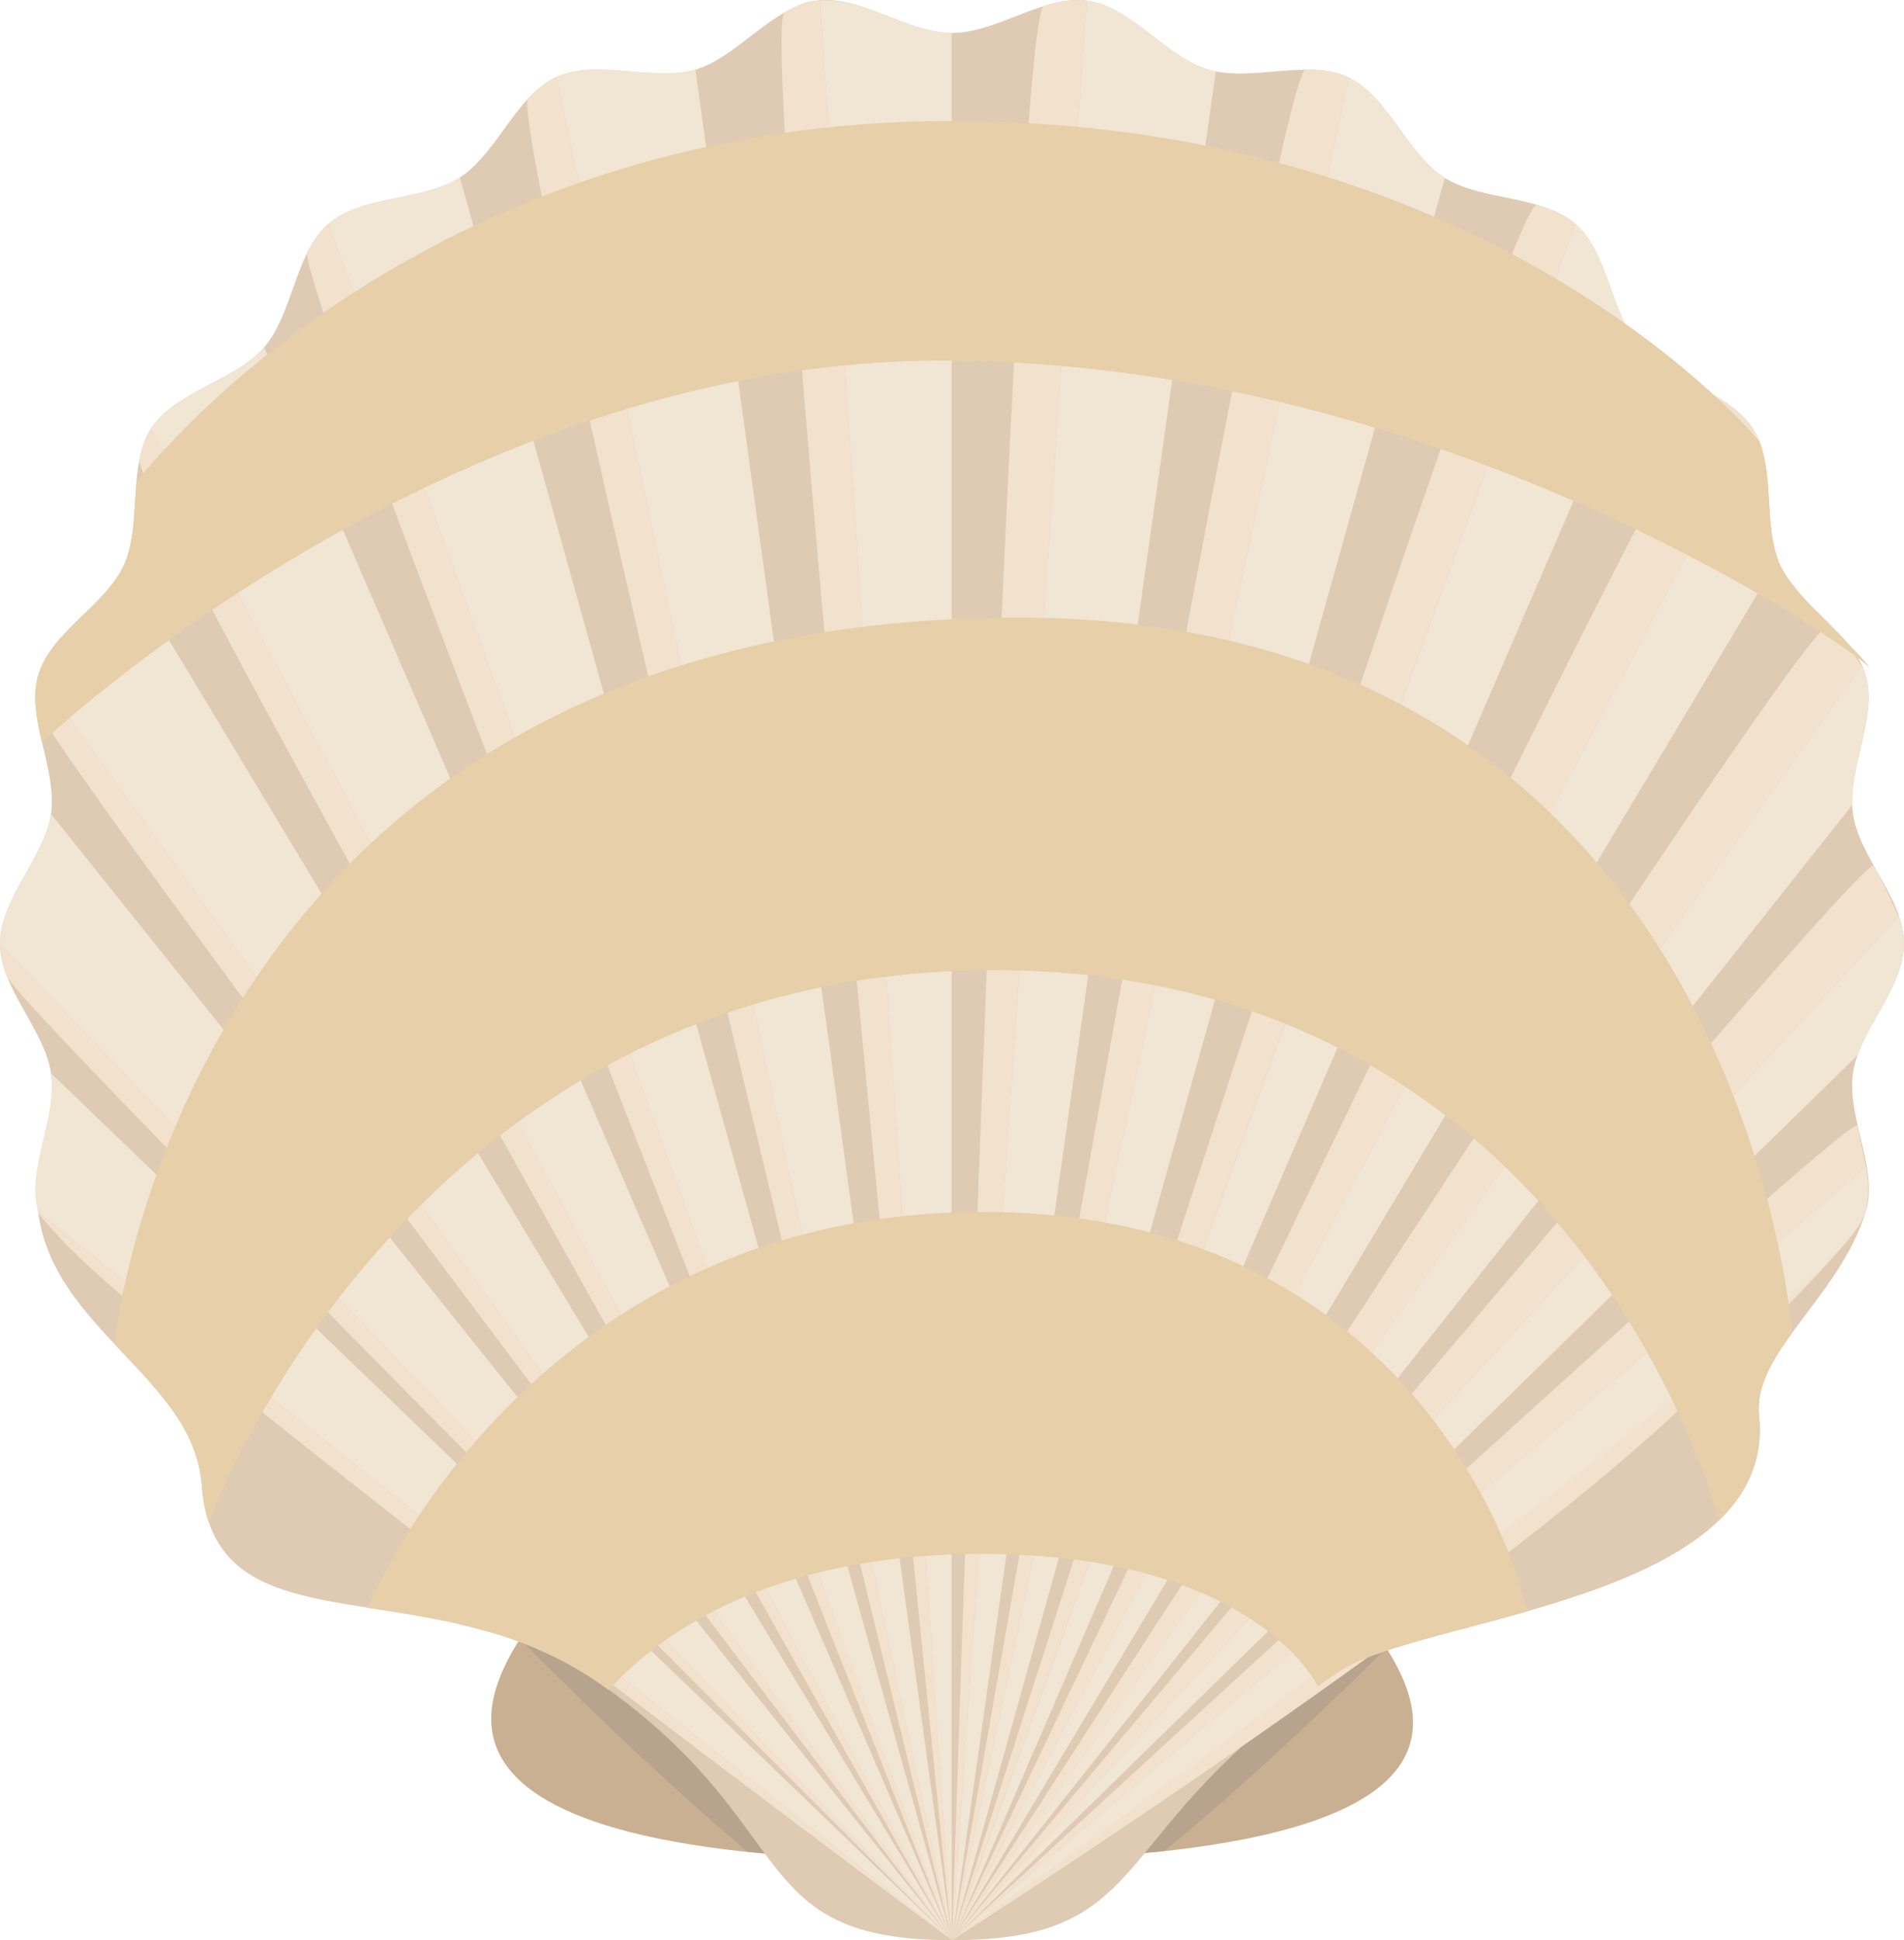 <?xml version="1.0" encoding="UTF-8"?> <svg xmlns="http://www.w3.org/2000/svg" viewBox="0 0 433.77 441.79"> <defs> <style>.cls-1{isolation:isolate;}.cls-2{fill:#cab092;}.cls-3{fill:#b8a38e;}.cls-4{fill:#dfcab4;}.cls-5{mix-blend-mode:multiply;}.cls-6{fill:#f1e5d4;}.cls-7{fill:#f2e1cc;}.cls-8{fill:#e6cfa9;}</style> </defs> <g class="cls-1"> <g id="Слой_2" data-name="Слой 2"> <g id="Capa_1" data-name="Capa 1"> <path class="cls-2" d="M309.81,367c-14.86-18.71,2.95-32,2.95-32l-96.53,10-96.52-10s14.9,15.59,3,32-39.75,56.8,93.56,56.8S324.66,385.67,309.81,367Z"></path> <path class="cls-3" d="M315.85,375.3a97.54,97.54,0,0,0-6-8.35c-14.86-18.71,2.95-32,2.95-32l-96.53,10-96.52-10s14.9,15.59,3,32c-1.33,1.82-2.86,3.95-4.33,6.27,17,17.14,35.36,34.57,51.94,48.44a440.37,440.37,0,0,0,45.95,2.09,456.29,456.29,0,0,0,48.94-2.27C281.46,408.21,299.29,391.71,315.85,375.3Z"></path> <path class="cls-4" d="M433.77,214.86c0,10.25-10.21,19.67-11.62,29.54-1.43,10.1,5.87,22,2.89,31.59-6.1,19.56-25.77,32-24.31,46.3,4.35,42.23-77,45.92-95.51,58.2-54.37,36-40.63,61.3-88.34,61.3S183.1,416,137,383.54C97.89,356,48.71,377.06,46,338.21,44.27,314,12,302.65,8.72,276c-1.21-9.93,4.34-21.49,2.89-31.6C10.22,234.52,0,225.11,0,214.86s10.2-19.67,11.61-29.52c1.45-10.11-5.71-22-2.89-31.6,2.86-9.77,15.32-15.91,19.5-25S29,106,34.4,97.59s19.17-10.9,25.77-18.51,7-21.52,14.68-28.13,21.41-5.08,29.92-10.55,12.77-18.65,22-22.87,21.93,1.18,31.7-1.68C168,13,175.91,1.6,186,.15c9.88-1.4,20.61,7.36,30.86,7.36s21-8.76,30.87-7.36c10.1,1.45,18,12.9,27.58,15.71,9.75,2.86,22.55-2.5,31.68,1.67S320.53,35,329,40.41,351.3,44.34,358.92,51s8.05,20.5,14.67,28.13,20.29,10,25.78,18.51,2,21.89,6.18,31.12,16.63,15.27,19.49,25c2.81,9.59-4.32,21.48-2.89,31.59C423.56,195.2,433.77,204.61,433.77,214.86Z"></path> <g class="cls-5"> <path class="cls-6" d="M74.85,51l142,390.84L104.77,40.4C96.26,45.87,82.46,44.34,74.85,51Z"></path> <path class="cls-6" d="M126.75,17.53l90.13,424.26L158.45,15.85C148.68,18.71,135.88,13.35,126.75,17.53Z"></path> <path class="cls-6" d="M34.4,97.59l182.48,344.2L60.17,79.08C53.57,86.69,39.88,89.08,34.4,97.59Z"></path> <path class="cls-6" d="M8.72,276,216.88,441.79,11.61,244.38C13.06,254.49,5.9,266.38,8.72,276Z"></path> <path class="cls-6" d="M8.72,153.74,216.88,441.79,28.22,128.7C24,137.83,11.58,144,8.72,153.74Z"></path> <path class="cls-6" d="M0,214.86,216.88,441.79,11.61,185.34C10.2,195.19,0,204.61,0,214.86Z"></path> <path class="cls-6" d="M186.83.14l30,441.65V7.51C206.91,7.51,196.48-.72,186.83.14Z"></path> <path class="cls-6" d="M275.33,15.86C265.73,13.05,257.85,1.6,247.75.15a.65.65,0,0,1-.14,0L216.88,441.79,277,16.17C276.41,16.06,275.85,16,275.33,15.86Z"></path> <path class="cls-6" d="M425,153.75a15.13,15.13,0,0,0-.88-2.07L216.88,441.79,422.06,183.2C421.74,173.58,427.66,162.68,425,153.75Z"></path> <path class="cls-6" d="M433.77,214.86a19.33,19.33,0,0,0-1.2-6.23L216.88,441.79,423.25,240.23C426.28,231.85,433.77,223.66,433.77,214.86Z"></path> <path class="cls-6" d="M399.48,97.85,216.88,441.79l188.2-314.42C401.73,118.32,404.48,105.93,399.48,97.85Z"></path> <path class="cls-6" d="M358.92,51l-142,390.84L373.59,79.08C367,71.45,366.55,57.57,358.92,51Z"></path> <path class="cls-6" d="M329,40.41C320.62,35,316.31,22,307.25,17.67L216.88,441.79,329.18,40.5Z"></path> <path class="cls-6" d="M425,276a23.76,23.76,0,0,0,.1-10.19l-208.26,176S418.64,298.82,425,276Z"></path> </g> <path class="cls-7" d="M186,.15c-2.55,0-4.92,1.35-7.23,2.67-6.91,4,38.09,439,38.09,439L186.83.14Z"></path> <path class="cls-7" d="M247.75.15a22.71,22.71,0,0,0-9.94,1.23c-6.92,2.18-20.93,440.41-20.93,440.41L247.61.15A.65.65,0,0,0,247.75.15Z"></path> <path class="cls-7" d="M326.64,38.62c-7-6.15-11.31-17.28-19.63-21.09a22.48,22.48,0,0,0-9.55-1.67c-6.78.06-80.58,425.93-80.58,425.93L307.25,17.67C315.41,21.59,319.73,32.54,326.64,38.62Z"></path> <path class="cls-7" d="M426.9,197.13c-2.2-3.91-210,244.66-210,244.66L432.57,208.63C433.18,210.42,430,202.66,426.9,197.13Z"></path> <path class="cls-7" d="M399.37,97.59c-2.06-3.18-5.27-5.52-8.82-7.58-5.93-3.45-173.67,351.78-173.67,351.78L399.48,97.85C401.18,100.59,401.15,100.38,399.37,97.59Z"></path> <path class="cls-7" d="M216.88,441.79,358.92,51a22.55,22.55,0,0,0-8.77-4.32C343.14,44.64,216.88,441.79,216.88,441.79Z"></path> <path class="cls-7" d="M416.9,142.08c-4.31-4.28-200,299.71-200,299.71L424.16,151.68C424.47,152.36,420.47,145.63,416.9,142.08Z"></path> <path class="cls-7" d="M216.88,441.79,0,214.86a20.51,20.51,0,0,0,1.61,7.55C4.56,229.84,216.88,441.79,216.88,441.79Z"></path> <path class="cls-7" d="M216.88,441.79,8.72,276c.21.71,2.2,3,5.66,6.65C43.64,313.29,216.88,441.79,216.88,441.79Z"></path> <path class="cls-7" d="M216.88,441.79,126.75,17.53a20.91,20.91,0,0,0-6.44,4.93C115,28.2,216.88,441.79,216.88,441.79Z"></path> <path class="cls-7" d="M420.07,283.41c-32,36.19-203.19,158.38-203.19,158.38s110.72-70.58,162.65-118C398,306.93,412.73,292.24,420.07,283.41Z"></path> <path class="cls-7" d="M216.88,441.79,8.72,153.74a18.94,18.94,0,0,0-.61,6.58C8.62,168.45,216.88,441.79,216.88,441.79Z"></path> <path class="cls-7" d="M216.88,441.79,74.85,51a20.59,20.59,0,0,0-4.8,6.56C66.55,64.49,216.88,441.79,216.88,441.79Z"></path> <path class="cls-7" d="M216.88,441.79,34.4,97.59a20,20,0,0,0-2.67,7.13C30.22,112.49,216.88,441.79,216.88,441.79Z"></path> <path class="cls-7" d="M216.88,441.79l208.26-176c.48,3-.65-3.27-2-9.46C422.27,252.25,216.88,441.79,216.88,441.79Z"></path> <g class="cls-5"> <path class="cls-8" d="M347.54,365.74c.87,1-20.16-89.76-123.68-89.76s-140.11,90.1-140.11,90.1c16.41,2.56,35.82,5.2,53.22,17.46.56.4,1.11.79,1.65,1.19,1.6-.68,23.22-30.94,85.22-30.94s76.44,30.07,76.44,30.07c1.57-1.11,3.23-2.23,4.94-3.37,7.46-4.93,25.07-8.48,43.19-13.71Z"></path> <path class="cls-8" d="M405.55,128.71c-3.78-8.23-1.41-19.81-4.74-28.22,0,0-59.81-72.93-183.93-72.93S31.07,109.82,31.07,109.82c-.54,6.5-.35,13.43-2.85,18.88-4.18,9.13-16.64,15.27-19.5,25-1.38,4.7-.36,10,.86,15.28,0,0,91.39-86.91,205-86.91S421.41,147.05,425.93,152C421,145.71,408.68,135.57,405.55,128.71Z"></path> <path class="cls-8" d="M408.28,303.52s-12-162.87-176-162.87C42.18,140.65,26.07,306,26.07,306c9.29,9.92,19,19.21,19.91,32.21a34.19,34.19,0,0,0,1.58,8.42S93,220.89,226.43,220.89,391.61,346.22,391.61,346.22c6.46-6.27,10.15-14,9.12-23.93C400.07,315.93,403.61,309.93,408.28,303.52Z"></path> </g> <g class="cls-5"> <path class="cls-8" d="M117,360.8c5.4-7.41,13.87-11.57,22.37-14.42,5.93-2,12.2-3.13,18-5.38a79.81,79.81,0,0,0,16.47-9c10.22-7,19.8-15.64,31.17-20.83,9.74-4.45,21.49-6.76,31.55-1.75,6.51,3.27,11.84,8.3,18.19,11.82s12.67,4.58,19.76,4.92c9.75.46,20.16,4.78,21,16,.28,3.76-.5,9.29,1.68,12.56s6.32,4.48,10.19,4.8c5.45.45,11.24-.14,16.6,1.16a28.62,28.62,0,0,1,7.91,3.17c-.33-3.82-.9-8.3-4-10.87-2.78-2.33-6.2-3.28-9.5-4.61-4.87-1.94-9.14-4.42-11.78-9.12-3.68-6.56-5.25-13.71-11.22-18.81a23.42,23.42,0,0,0-16.1-5.76c-11,0-21-.31-29.51-8.16-4.41-4.06-8.34-9.17-13.59-12.23-6.5-3.78-13.85-4.11-21-1.87-14.3,4.48-25.39,14.58-38.11,22a178.78,178.78,0,0,1-44.51,18.44c-12.8,3.42-22.75,7.61-25.45,21.61-1,5.2-1.81,10.3-3,15.28,2.33.53,4.69,1.13,7,1.81A48,48,0,0,1,117,360.8Z"></path> <path class="cls-8" d="M376.59,101.77c6.32,3.25,10.89,7.87,16.13,12.59A93.66,93.66,0,0,0,403.85,123c-.9-5.07-.76-10.71-1.46-15.89a17,17,0,0,0-7.28-2.82c-5.77-.84-11.66-.4-17.32-2.13l-1.25-.39Z"></path> <path class="cls-8" d="M74.94,103.82c6.59-3.26,13.11-6.67,19.38-10.52,5.83-3.57,11.33-7.7,17.62-10.45,11.44-5,23.51-6.92,35.9-7.65,8.14-.47,16.31-.61,24.43-1.41a139.43,139.43,0,0,0,24.33-5.05c13.8-3.84,27.67-11.71,42.45-9.23,16.27,2.75,31.57,9.49,48.07,11.43,12.24,1.45,23.4,1,33.46,9.07,4.66,3.73,9.25,7.68,14.8,10,7,3,14.33,4.51,21.75,6a105.71,105.71,0,0,1,13.31,3.22,13.92,13.92,0,0,1-6.19-6c-2-4.18-2.3-9.57-5.8-12.92C351,73.23,344,75,334.74,74.48A31.23,31.23,0,0,1,318,69c-6.31-4.51-11.95-10.77-19.83-12.44-5.7-1.22-10.8.13-16.19,1.95-10.55,3.55-20.73,4.4-30.29-2.24-6.19-4.29-12.26-8.61-20.18-8.62-9,0-17,4-25,7.6-11.51,5.16-23.22,5-35.35,2.93-15.87-2.68-31.38-2.1-46.07,5.06-14.09,6.84-27.19,16.61-39,26.81-11.18,9.67-23.65,16.16-37.4,21.38C41.88,114,36,118.16,30.05,122.24c-.09.49-.17,1-.27,1.45C44.9,117.24,60.18,111.11,74.94,103.82Z"></path> <path class="cls-8" d="M45.67,305.24c9.54-13.56,22.7-23.91,33.48-36.4,12-13.88,18.77-31.77,31.77-44.76,14.81-14.79,35.41-16.34,55-20a157.71,157.71,0,0,0,24.33-6c7.61-2.69,14.63-6.69,22.22-9.42,13.86-5,28.29-5.64,42.39-1.23,23,7.19,53.24,8.74,68.25,30.23,4.23,6.07,8.13,12.75,14.34,17.08,5.92,4.12,12.8,6.8,18.93,10.67,10.85,6.86,25.05,15.84,29.88,28.38,2.8,7.23,3.19,16,7.82,22.42,2.23,3.09,5.3,4.72,8.52,6.15-1.24-8-1.24-16.53-3.56-24.28-2.8-9.36-9.27-16.4-14.78-24.11a14.1,14.1,0,0,1-4.86-3.59,67,67,0,0,1-8.43-12.1c-1.95-3.64-3.71-7.59-6.65-10.56-7.47-7.58-18-10.64-25.58-18.38-6.52-6.68-11.91-15.16-19.71-20.49-9.94-6.77-20.43-5.41-31.83-4.83-9.66.49-17.78-3.88-25.07-9.89-6.09-5-11.59-8.93-19.64-9.83a45.55,45.55,0,0,0-18.82,1.6c-12,3.77-22.07,11.19-32.82,17.42-10.07,5.86-20.63,10.47-32.46,10.56-12.1.1-25.2.49-36.06,6.54-12.63,7-20.42,19.08-28.06,30.94C86.86,243,79.62,254.8,70.61,265.24c-9.93,11.48-23.21,20-30.26,33.76a74.75,74.75,0,0,0-6,15.92c1.48,1.67,2.86,3.36,4.15,5.09A51.28,51.28,0,0,1,45.67,305.24Z"></path> </g> <g class="cls-5"> <path class="cls-8" d="M318.23,372.91c-5.69-.84-9.63-3.07-10.79-9-.54-2.72.26-5.46,0-8.2-.31-3.75-4.9-7.95-8.05-9.66-8.08-4.36-17.28,2.33-26,.6-10.33-2.06-16.23-7.82-21.65-16.42-2.77-4.45-5.79-9.43-10.66-11.87a22.63,22.63,0,0,0-20.37.31c-11.85,6.15-20.37,17.23-33.45,21.19-14.59,4.43-31.16,2-44.77,9.53-10,5.53-15.55,14.69-19.55,25.12-.15.35-.29.71-.41,1.06a78.91,78.91,0,0,1,14.39,8c.56.4,1.11.79,1.65,1.19,1.6-.68,23.22-30.94,85.22-30.94s76.44,30.07,76.44,30.07c1.57-1.11,3.23-2.23,4.94-3.37,3.84-2.54,10.38-4.71,18.28-6.94C321.87,373.31,320.1,373.19,318.23,372.91Z"></path> <path class="cls-8" d="M403.1,116a17.6,17.6,0,0,0-8.71-5.57c-8.45-2.07-17.3-.77-25-5.6-11.55-7.28-18.69-21.41-32.32-25.29-5.11-1.46-10.65-2.56-16-2.15-4.68.35-9.42,1.3-14.13,1.14-8.45-.3-14.54-5.06-21.25-9.73-15.18-10.61-30.77-10-47.95-5.21-8.4,2.35-16.73,5-25.37,6.3A112.58,112.58,0,0,1,189,70.4c-17-1.05-34.45-3.45-50.86,2.69-13.74,5.13-25,14.2-36.94,22.44-19.66,13.57-41.83,22-62.38,33.93-9.39,5.45-18.57,11.85-25.29,20.52a56.6,56.6,0,0,0-5.47,8.59A46.5,46.5,0,0,0,9.58,169s91.39-86.91,205-86.91S421.41,147.05,425.93,152c-4.91-6.31-17.25-16.45-20.38-23.31C403.83,125,403.39,120.51,403.1,116Z"></path> <path class="cls-8" d="M402.71,312.53c-2-6-3.72-12.06-6.94-17.61-4.95-8.51-12.48-16.43-14.85-26.16-1.35-5.59-1.72-11.84-5.11-16.67a35,35,0,0,0-11.69-10.62c-16-8.9-36.95-9.19-50.07-23.22-6.05-6.48-10.62-15-18-20.22-4.54-3.21-9.07-3.26-14.4-2.34-11.15,1.92-22.43,4.32-33.81,3.44-15-1.16-30.31-6-45.25-1.55C187.85,202,175.73,211,163.09,219.45a120.86,120.86,0,0,1-19.53,11.07c-6.23,2.65-12.73,4.41-19.12,6.68-11.71,4.17-22.83,9.72-31.8,18.5-10.27,10-17.45,22.29-25.42,34.09C58.37,302.89,50,316,44.15,330.06A29.5,29.5,0,0,1,46,338.21a34.19,34.19,0,0,0,1.58,8.42S93,220.89,226.43,220.89,391.61,346.22,391.61,346.22c6.46-6.27,10.15-14,9.12-23.93A18.19,18.19,0,0,1,402.71,312.53Z"></path> </g> </g> </g> </g> </svg> 